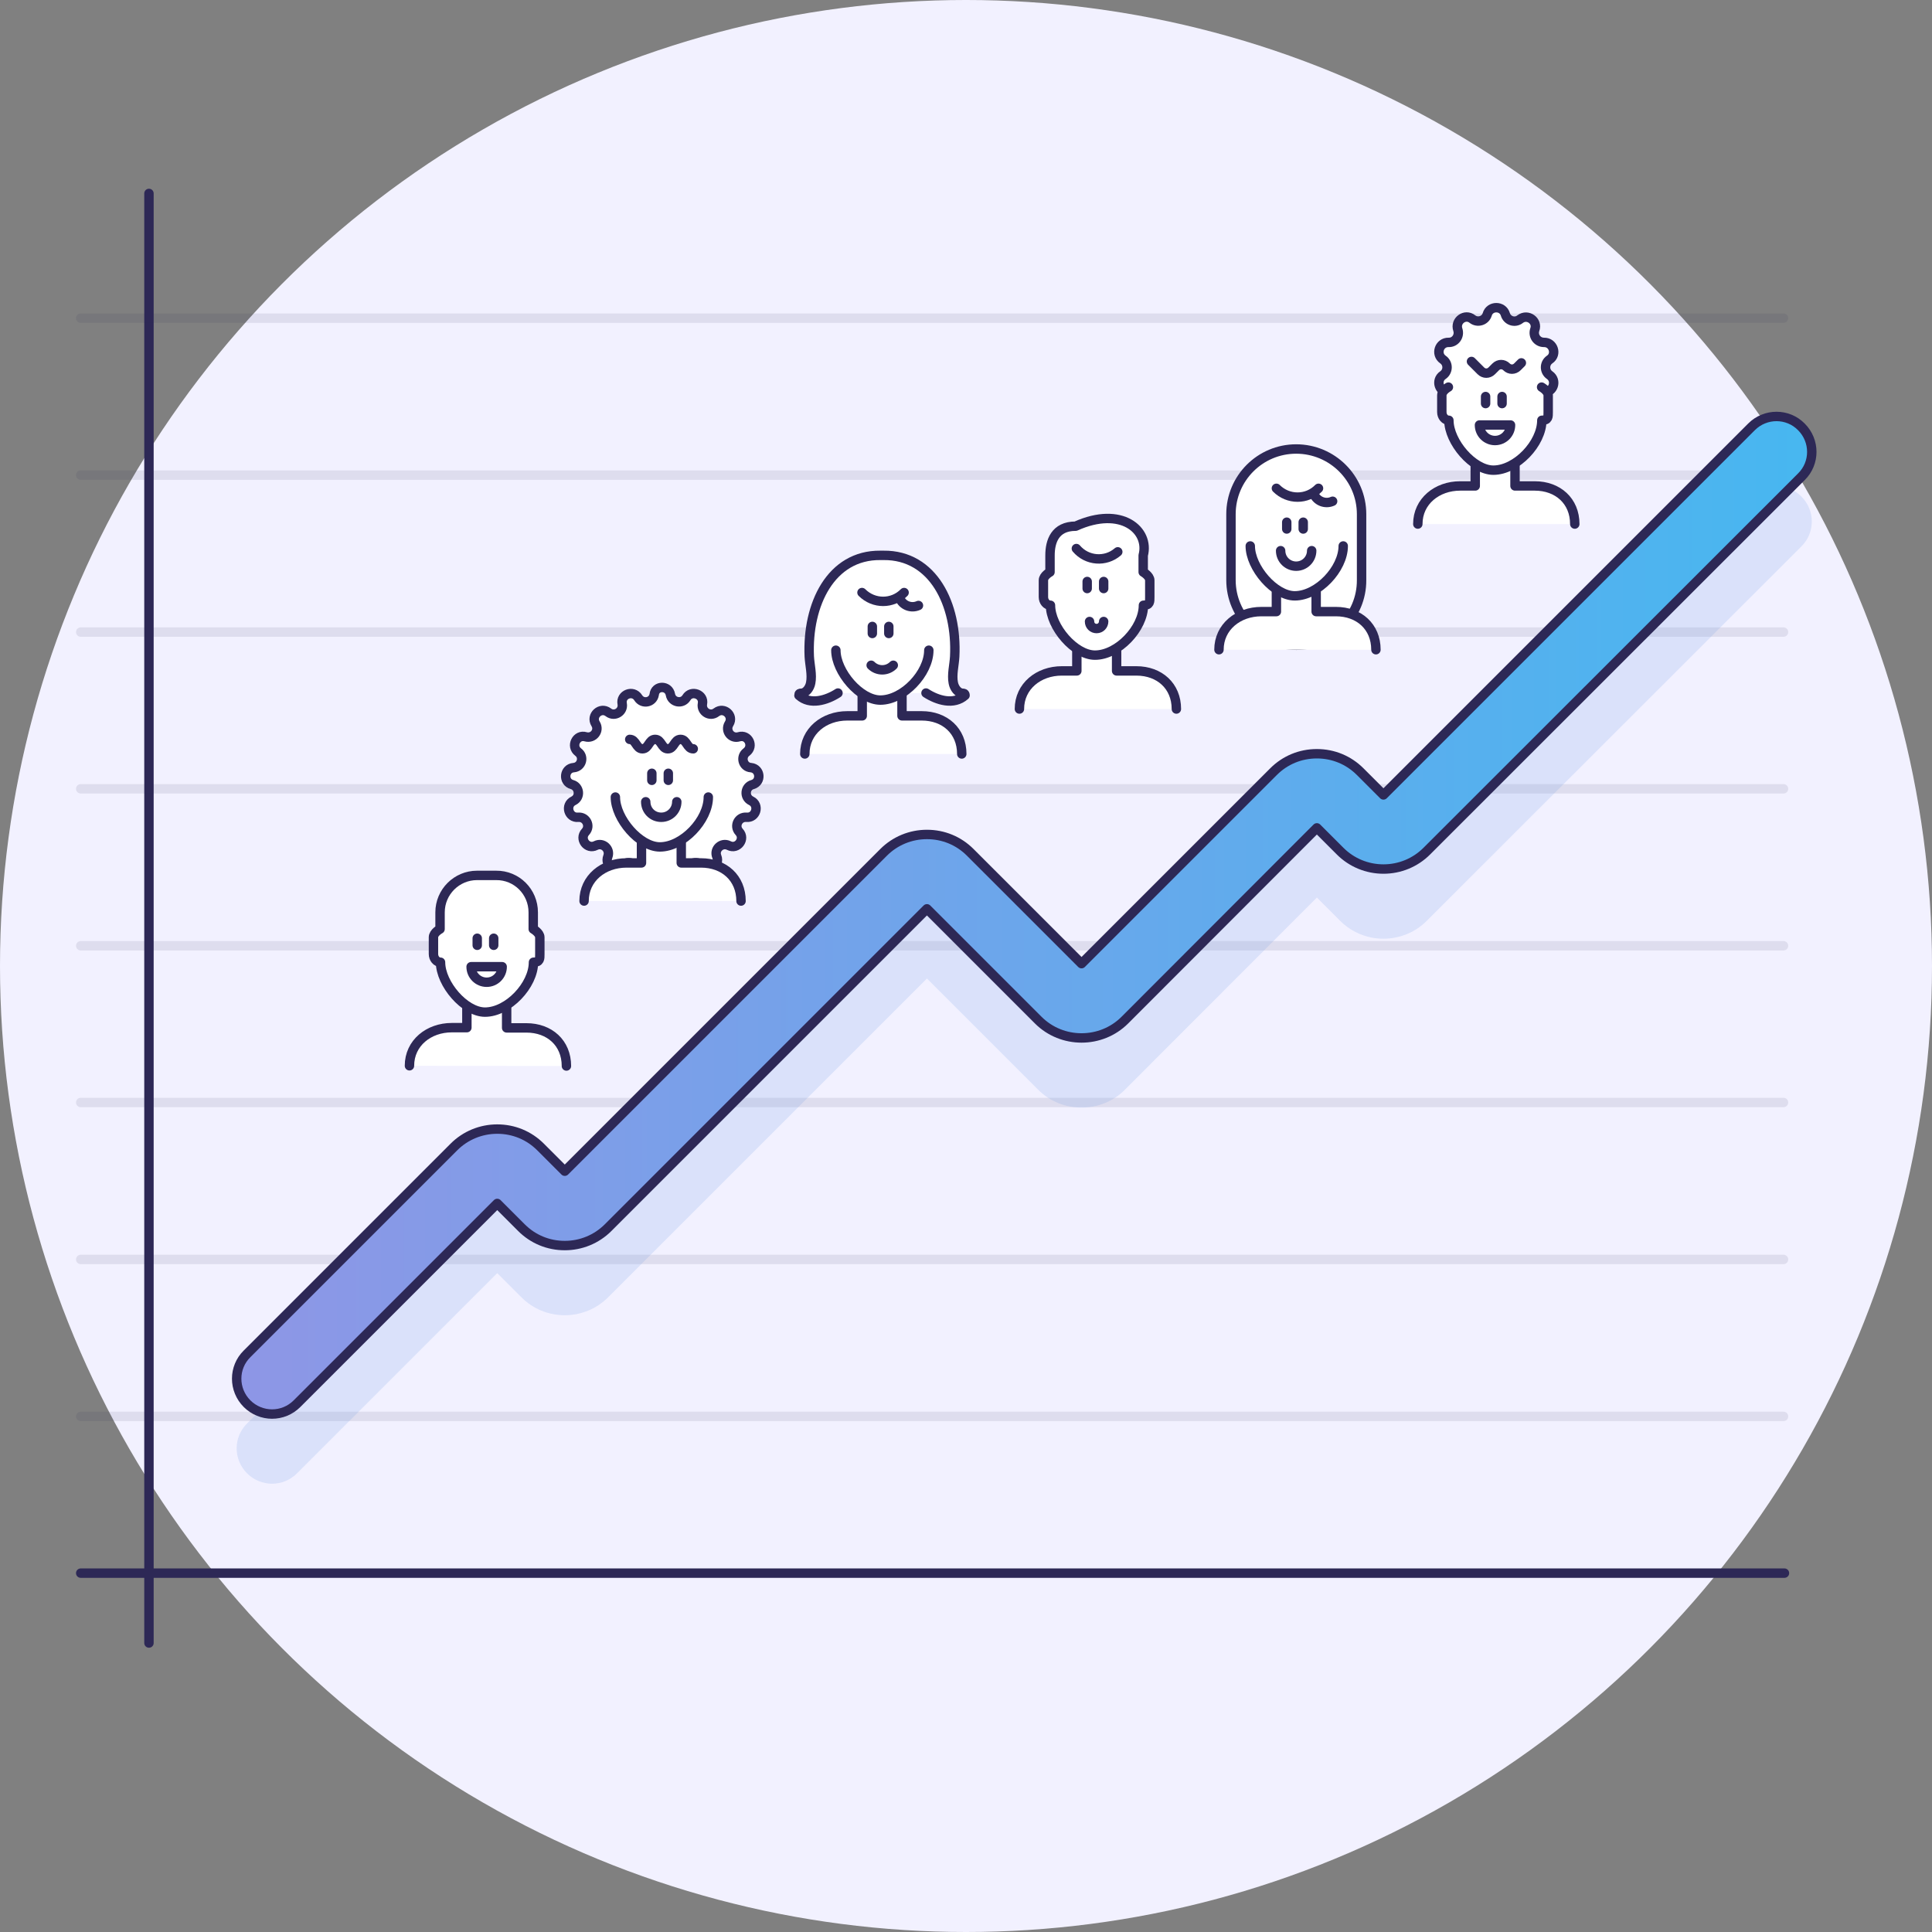 <?xml version="1.0" encoding="utf-8"?>
<!-- Generator: Adobe Illustrator 21.0.0, SVG Export Plug-In . SVG Version: 6.00 Build 0)  -->
<svg version="1.1" id="Слой_1" xmlns="http://www.w3.org/2000/svg" xmlns:xlink="http://www.w3.org/1999/xlink" x="0px" y="0px"
	 viewBox="0 0 821 821" style="enable-background:new 0 0 821 821;" xml:space="preserve">
<rect x="0" y="0" width="821" height="821" fill="#808080" stroke="none"/>
<style type="text/css">
	.st0{fill:#F2F1FF;}
	.st1{fill:#FFFFFF;stroke:#2D2856;stroke-width:4;stroke-linecap:round;stroke-linejoin:round;stroke-miterlimit:10;}
	.st2{opacity:0.1;fill:#FFFFFF;stroke:#2D2856;stroke-width:4;stroke-linecap:round;stroke-linejoin:round;stroke-miterlimit:10;}
	.st3{opacity:0.2;fill:#79A0E9;}
	.st4{fill:url(#SVGID_1_);stroke:#2D2856;stroke-width:4;stroke-linecap:round;stroke-linejoin:round;stroke-miterlimit:10;}
	.st5{fill:#FFFFFF;}
	.st6{fill:none;stroke:#2D2856;stroke-width:4;stroke-linecap:round;stroke-linejoin:round;stroke-miterlimit:10;}
</style>
<circle class="st0" cx="410.5" cy="410.5" r="410.5"/>
<line class="st1" x1="63.3" y1="82.2" x2="63.3" y2="698.2"/>
<line class="st1" x1="758.3" y1="668.5" x2="34.3" y2="668.5"/>
<line class="st2" x1="34.3" y1="601.9" x2="757.9" y2="601.9"/>
<line class="st2" x1="34.3" y1="535.2" x2="757.9" y2="535.2"/>
<line class="st2" x1="34.3" y1="468.5" x2="757.9" y2="468.5"/>
<line class="st2" x1="34.3" y1="401.9" x2="757.9" y2="401.9"/>
<line class="st2" x1="34.3" y1="335.2" x2="757.9" y2="335.2"/>
<line class="st2" x1="34.3" y1="268.6" x2="757.9" y2="268.6"/>
<line class="st2" x1="34.3" y1="201.9" x2="757.9" y2="201.9"/>
<line class="st2" x1="34.3" y1="135.2" x2="757.9" y2="135.2"/>
<path class="st3" d="M115.6,630.5c-3.8,0-7.7-1.5-10.6-4.4c-5.9-5.9-5.9-15.4,0-21.2l87.9-87.9c4.9-4.9,11.5-7.6,18.4-7.6
	c7,0,13.5,2.7,18.4,7.6l10.3,10.3l135.5-135.5c4.9-4.9,11.5-7.6,18.4-7.6c7,0,13.5,2.7,18.4,7.6l47.3,47.3l81.6-81.6
	c4.9-4.9,11.4-7.6,18.4-7.6c7,0,13.5,2.7,18.4,7.6l9.9,9.9l156.4-156.4c5.9-5.9,15.4-5.9,21.2,0c5.9,5.9,5.9,15.4,0,21.2
	L606.3,391.3c-4.9,4.9-11.5,7.6-18.4,7.6s-13.5-2.7-18.4-7.6l-9.9-9.9L478,463.1c-10.1,10.1-26.7,10.1-36.8,0l-47.3-47.3
	L258.4,551.3c-4.9,4.9-11.5,7.6-18.4,7.6c-7,0-13.5-2.7-18.4-7.6L211.3,541l-85.1,85.1C123.3,629,119.5,630.5,115.6,630.5z"/>
<linearGradient id="SVGID_1_" gradientUnits="userSpaceOnUse" x1="100.64" y1="388.92" x2="769.829" y2="388.92">
	<stop  offset="0" style="stop-color:#8E96E6"/>
	<stop  offset="1" style="stop-color:#47B7F0"/>
</linearGradient>
<path class="st4" d="M115.6,600.9c-3.8,0-7.7-1.5-10.6-4.4c-5.9-5.9-5.9-15.4,0-21.2l87.9-87.9c4.9-4.9,11.5-7.6,18.4-7.6
	c7,0,13.5,2.7,18.4,7.6l10.3,10.3l135.5-135.5c4.9-4.9,11.5-7.6,18.4-7.6c7,0,13.5,2.7,18.4,7.6l47.3,47.3l81.6-81.6
	c4.9-4.9,11.4-7.6,18.4-7.6c7,0,13.5,2.7,18.4,7.6l9.9,9.9l156.4-156.4c5.9-5.9,15.4-5.9,21.2,0c5.9,5.9,5.9,15.4,0,21.2
	L606.3,361.7c-4.9,4.9-11.5,7.6-18.4,7.6s-13.5-2.7-18.4-7.6l-9.9-9.9L478,433.5c-10.1,10.1-26.7,10.1-36.8,0l-47.3-47.3
	L258.4,521.7c-4.9,4.9-11.5,7.6-18.4,7.6c-7,0-13.5-2.7-18.4-7.6l-10.3-10.3l-85.1,85.1C123.3,599.4,119.5,600.9,115.6,600.9z"/>
<g>
	<g>
		<g>
			<path class="st1" d="M284.9,295.2L284.9,295.2c0.6,3.3,5,4.2,6.8,1.3l0,0c2.1-3.5,7.6-1.4,6.8,2.6v0c-0.6,3.3,3.2,5.7,5.9,3.6
				l0,0c3.3-2.5,7.6,1.4,5.4,4.9l0,0c-1.8,2.9,0.9,6.5,4.2,5.5h0c4-1.2,6.5,4,3.2,6.5l0,0c-2.7,2-1.5,6.4,1.9,6.6h0
				c4.1,0.4,4.6,6.1,0.7,7.2l0,0c-3.3,0.9-3.7,5.4-0.6,6.9l0,0c3.7,1.8,2.1,7.4-2,7h0c-3.4-0.3-5.4,3.7-3.1,6.2l0,0
				c2.8,3-0.7,7.7-4.4,5.8l0,0c-3-1.5-6.4,1.5-5.1,4.7v0c1.5,3.8-3.4,6.9-6.2,3.8v0c-2.3-2.5-6.5-0.9-6.4,2.5v0
				c0,4.1-5.7,5.2-7.1,1.3l0,0c-1.2-3.2-5.7-3.2-6.9,0v0c-1.5,3.8-7.2,2.8-7.1-1.3v0c0-3.4-4.2-5-6.4-2.5l0,0
				c-2.8,3.1-7.7,0-6.2-3.8v0c1.2-3.2-2.1-6.2-5.1-4.7l0,0c-3.7,1.9-7.2-2.8-4.4-5.8l0,0c2.3-2.5,0.3-6.5-3.1-6.2h0
				c-4.1,0.4-5.7-5.2-2-7l0,0c3.1-1.5,2.6-6-0.6-6.9l0,0c-4-1.1-3.4-6.9,0.7-7.2h0c3.4-0.3,4.6-4.6,1.9-6.6l0,0
				c-3.3-2.5-0.7-7.7,3.2-6.5h0c3.3,0.9,6-2.6,4.2-5.5l0,0c-2.2-3.5,2.1-7.4,5.4-4.9l0,0c2.7,2.1,6.5-0.3,5.9-3.6v0
				c-0.8-4,4.6-6.1,6.8-2.6l0,0c1.8,2.9,6.2,2.1,6.8-1.3v0C278.4,291.1,284.2,291.1,284.9,295.2z"/>
			<g>
				<path class="st1" d="M314.9,382.9c0-9.8-7.2-16.2-17-16.2h-8.4v-8.7h-16.9v8.7h-6.4c-9.8,0-18,6.5-18,16.2"/>
				<path class="st1" d="M261.3,324.6"/>
				<path class="st1" d="M301,338.7c0,9.8-10.8,21.2-20.6,21.2c-8.6,0-18.9-12-18.9-21.2"/>
			</g>
			<path class="st1" d="M287.6,340.7c0,3.6-2.9,6.6-6.6,6.6s-6.6-2.9-6.6-6.6"/>
		</g>
		<line class="st1" x1="277" y1="328.6" x2="277" y2="331.6"/>
		<line class="st1" x1="284" y1="328.6" x2="284" y2="331.6"/>
	</g>
	<g>
		<path class="st5" d="M267.6,314.2c2.7,0,2.7,4,5.4,4c2.7,0,2.7-4,5.4-4c2.7,0,2.7,4,5.4,4c2.7,0,2.7-4,5.4-4s2.7,4,5.4,4"/>
		<path class="st6" d="M267.6,314.2c2.7,0,2.7,4,5.4,4c2.7,0,2.7-4,5.4-4c2.7,0,2.7,4,5.4,4c2.7,0,2.7-4,5.4-4s2.7,4,5.4,4"/>
	</g>
</g>
<g>
	<g>
		<g>
			<path class="st1" d="M393.5,294.5c4.8,3.1,11.8,5.3,16.6,1c0-0.8-0.5-0.9-1.1-0.9c-1.9-0.1-3.5-2.2-3.9-4.4
				c-0.7-3.5,0.4-7.6,0.6-11.2c1.1-22.2-9.2-43.2-30.2-43h-1.4c-21-0.2-31.2,20.8-30.2,43c0.2,3.6,1.3,7.7,0.6,11.2
				c-0.4,2.2-2,4.3-3.9,4.4c-0.7,0-1.1,0-1.1,0.9c4.7,4.3,11.8,2.1,16.6-1"/>
			<g>
				<path class="st1" d="M408.7,320.4c0-9.8-7.2-16.2-17-16.2h-8.4v-8.7h-16.9v8.7h-6.4c-9.8,0-18,6.5-18,16.2"/>
				<path class="st1" d="M355,262.2"/>
				<path class="st1" d="M394.7,276.3c0,9.8-10.8,21.2-20.6,21.2c-8.6,0-18.9-12-18.9-21.2"/>
			</g>
			<path class="st6" d="M370.2,282.7c2.6,2.6,6.8,2.6,9.4,0"/>
		</g>
		<line class="st1" x1="370.7" y1="266.2" x2="370.7" y2="269.2"/>
		<line class="st1" x1="377.7" y1="266.2" x2="377.7" y2="269.2"/>
	</g>
	<path class="st1" d="M366.3,251.8c5,5,13,5,17.9,0"/>
	<path class="st1" d="M382.3,254.2c1.3,3.1,4.9,4.5,8,3.1"/>
</g>
<g>
	<g>
		<g>
			<path class="st1" d="M550.9,274.2L550.9,274.2c-15.3,0-27.8-12.4-27.8-27.7v-28c0-15.3,12.4-27.7,27.7-27.7h0
				c15.3,0,27.8,12.4,27.8,27.7v28C578.7,261.8,566.2,274.2,550.9,274.2z"/>
			<g>
				<path class="st1" d="M584.7,276.1c0-9.8-7.2-16.2-17-16.2h-8.4v-8.7h-16.9v8.7H536c-9.8,0-18,6.5-18,16.2"/>
				<path class="st1" d="M531.1,217.9"/>
				<path class="st1" d="M570.8,232c0,9.8-10.8,21.2-20.6,21.2c-8.6,0-18.9-12-18.9-21.2"/>
			</g>
			<path class="st1" d="M557.4,234c0,3.6-2.9,6.6-6.6,6.6c-3.6,0-6.6-2.9-6.6-6.6"/>
		</g>
		<line class="st1" x1="546.8" y1="221.9" x2="546.8" y2="224.8"/>
		<line class="st1" x1="553.8" y1="221.9" x2="553.8" y2="224.8"/>
	</g>
	<path class="st1" d="M542.4,207.5c5,5,13,5,17.9,0"/>
	<path class="st1" d="M558.3,209.9c1.3,3.1,4.9,4.5,8,3.1"/>
</g>
<g>
	<g>
		<g>
			<g>
				<path class="st1" d="M240.7,453c0-9.8-7.2-16.2-17-16.2h-8.4V428h-16.9v8.7H192c-9.8,0-18,6.5-18,16.2"/>
				<path class="st1" d="M226.6,387.7v7.1c0,0,2.8,1.6,2.8,3.5v7.1c0,2,0.1,3.5-2.7,3.5c0,9.8-10.8,21.2-20.6,21.2
					c-8.6,0-18.9-12-18.9-21.2c-1.7,0-3-1.6-3-3.5v-7.1c0-2,2.8-3.5,2.8-3.5v-7.1v0c0-8.7,7.1-15.7,15.7-15.7h8.1
					C219.6,371.9,226.6,379,226.6,387.7L226.6,387.7z"/>
			</g>
			<path class="st1" d="M213.4,410.8c0,3.6-2.9,6.6-6.6,6.6c-3.6,0-6.6-2.9-6.6-6.6H213.4z"/>
		</g>
		<line class="st1" x1="202.8" y1="398.7" x2="202.8" y2="401.7"/>
		<line class="st1" x1="209.8" y1="398.7" x2="209.8" y2="401.7"/>
	</g>
</g>
<g>
	<g>
		<g>
			<g>
				<path class="st1" d="M499.9,301.3c0-9.8-7.2-16.2-17-16.2h-8.4v-8.7h-16.9v8.7h-6.4c-9.8,0-18,6.5-18,16.2"/>
				<path class="st1" d="M485.8,236v7.1c0,0,2.8,1.6,2.8,3.5v7.1c0,2,0.1,3.5-2.7,3.5c0,9.8-10.8,21.2-20.6,21.2
					c-8.6,0-18.9-12-18.9-21.2c-1.7,0-3-1.6-3-3.5v-7.1c0-2,2.8-3.5,2.8-3.5V236c0-5.9,2.1-12.4,10.9-12.4
					C476.6,214.8,488.6,225.4,485.8,236z"/>
			</g>
			<path class="st1" d="M469,264.1c0,1.6-1.3,3-3,3s-3-1.3-3-3"/>
		</g>
		<line class="st1" x1="462" y1="247.1" x2="462" y2="250.1"/>
		<line class="st1" x1="469" y1="247.1" x2="469" y2="250.1"/>
	</g>
	<path class="st6" d="M457.4,233.1c4.5,5.3,12.4,5.9,17.6,1.4"/>
</g>
<g>
	<g>
		<g>
			<path class="st1" d="M615.6,166.7L615.6,166.7c-4,0.1-5.7-5.1-2.4-7.3v0c2.3-1.6,2.3-5,0-6.6l0,0c-3.3-2.3-1.6-7.4,2.4-7.3l0,0
				c2.8,0.1,4.8-2.7,3.9-5.4v0c-1.3-3.8,3.1-7,6.2-4.5v0c2.2,1.7,5.5,0.7,6.3-2l0,0c1.1-3.8,6.6-3.8,7.7,0v0c0.8,2.7,4.1,3.8,6.3,2
				v0c3.2-2.4,7.6,0.8,6.2,4.5v0c-0.9,2.7,1.1,5.4,3.9,5.4l0,0c4-0.1,5.7,5.1,2.4,7.3h0c-2.3,1.6-2.3,5,0,6.6l0,0
				c3.3,2.3,1.6,7.4-2.4,7.3l0,0"/>
			<g>
				<path class="st1" d="M669.2,222.7c0-9.8-7.2-16.2-17-16.2h-8.4v-8.7h-16.9v8.7h-6.4c-9.8,0-18,6.5-18,16.2"/>
				<path class="st1" d="M655.1,164.5c0,0,2.8,1.6,2.8,3.5v7.1c0,2,0.1,3.5-2.7,3.5c0,9.8-10.8,21.2-20.6,21.2
					c-8.6,0-18.9-12-18.9-21.2c-1.7,0-3-1.6-3-3.5V168c0-2,2.8-3.5,2.8-3.5"/>
			</g>
			<path class="st1" d="M641.9,180.6c0,3.6-2.9,6.6-6.6,6.6c-3.6,0-6.6-2.9-6.6-6.6H641.9z"/>
		</g>
		<line class="st1" x1="631.3" y1="168.5" x2="631.3" y2="171.5"/>
		<line class="st1" x1="638.3" y1="168.5" x2="638.3" y2="171.5"/>
	</g>
	<path class="st6" d="M625.3,153.6l4,4c1.3,1.3,3.3,1.3,4.6,0l1.7-1.7c1.3-1.3,3.3-1.3,4.6,0l0,0c1.3,1.3,3.3,1.3,4.6,0l1.7-1.7"/>
</g>
</svg>
